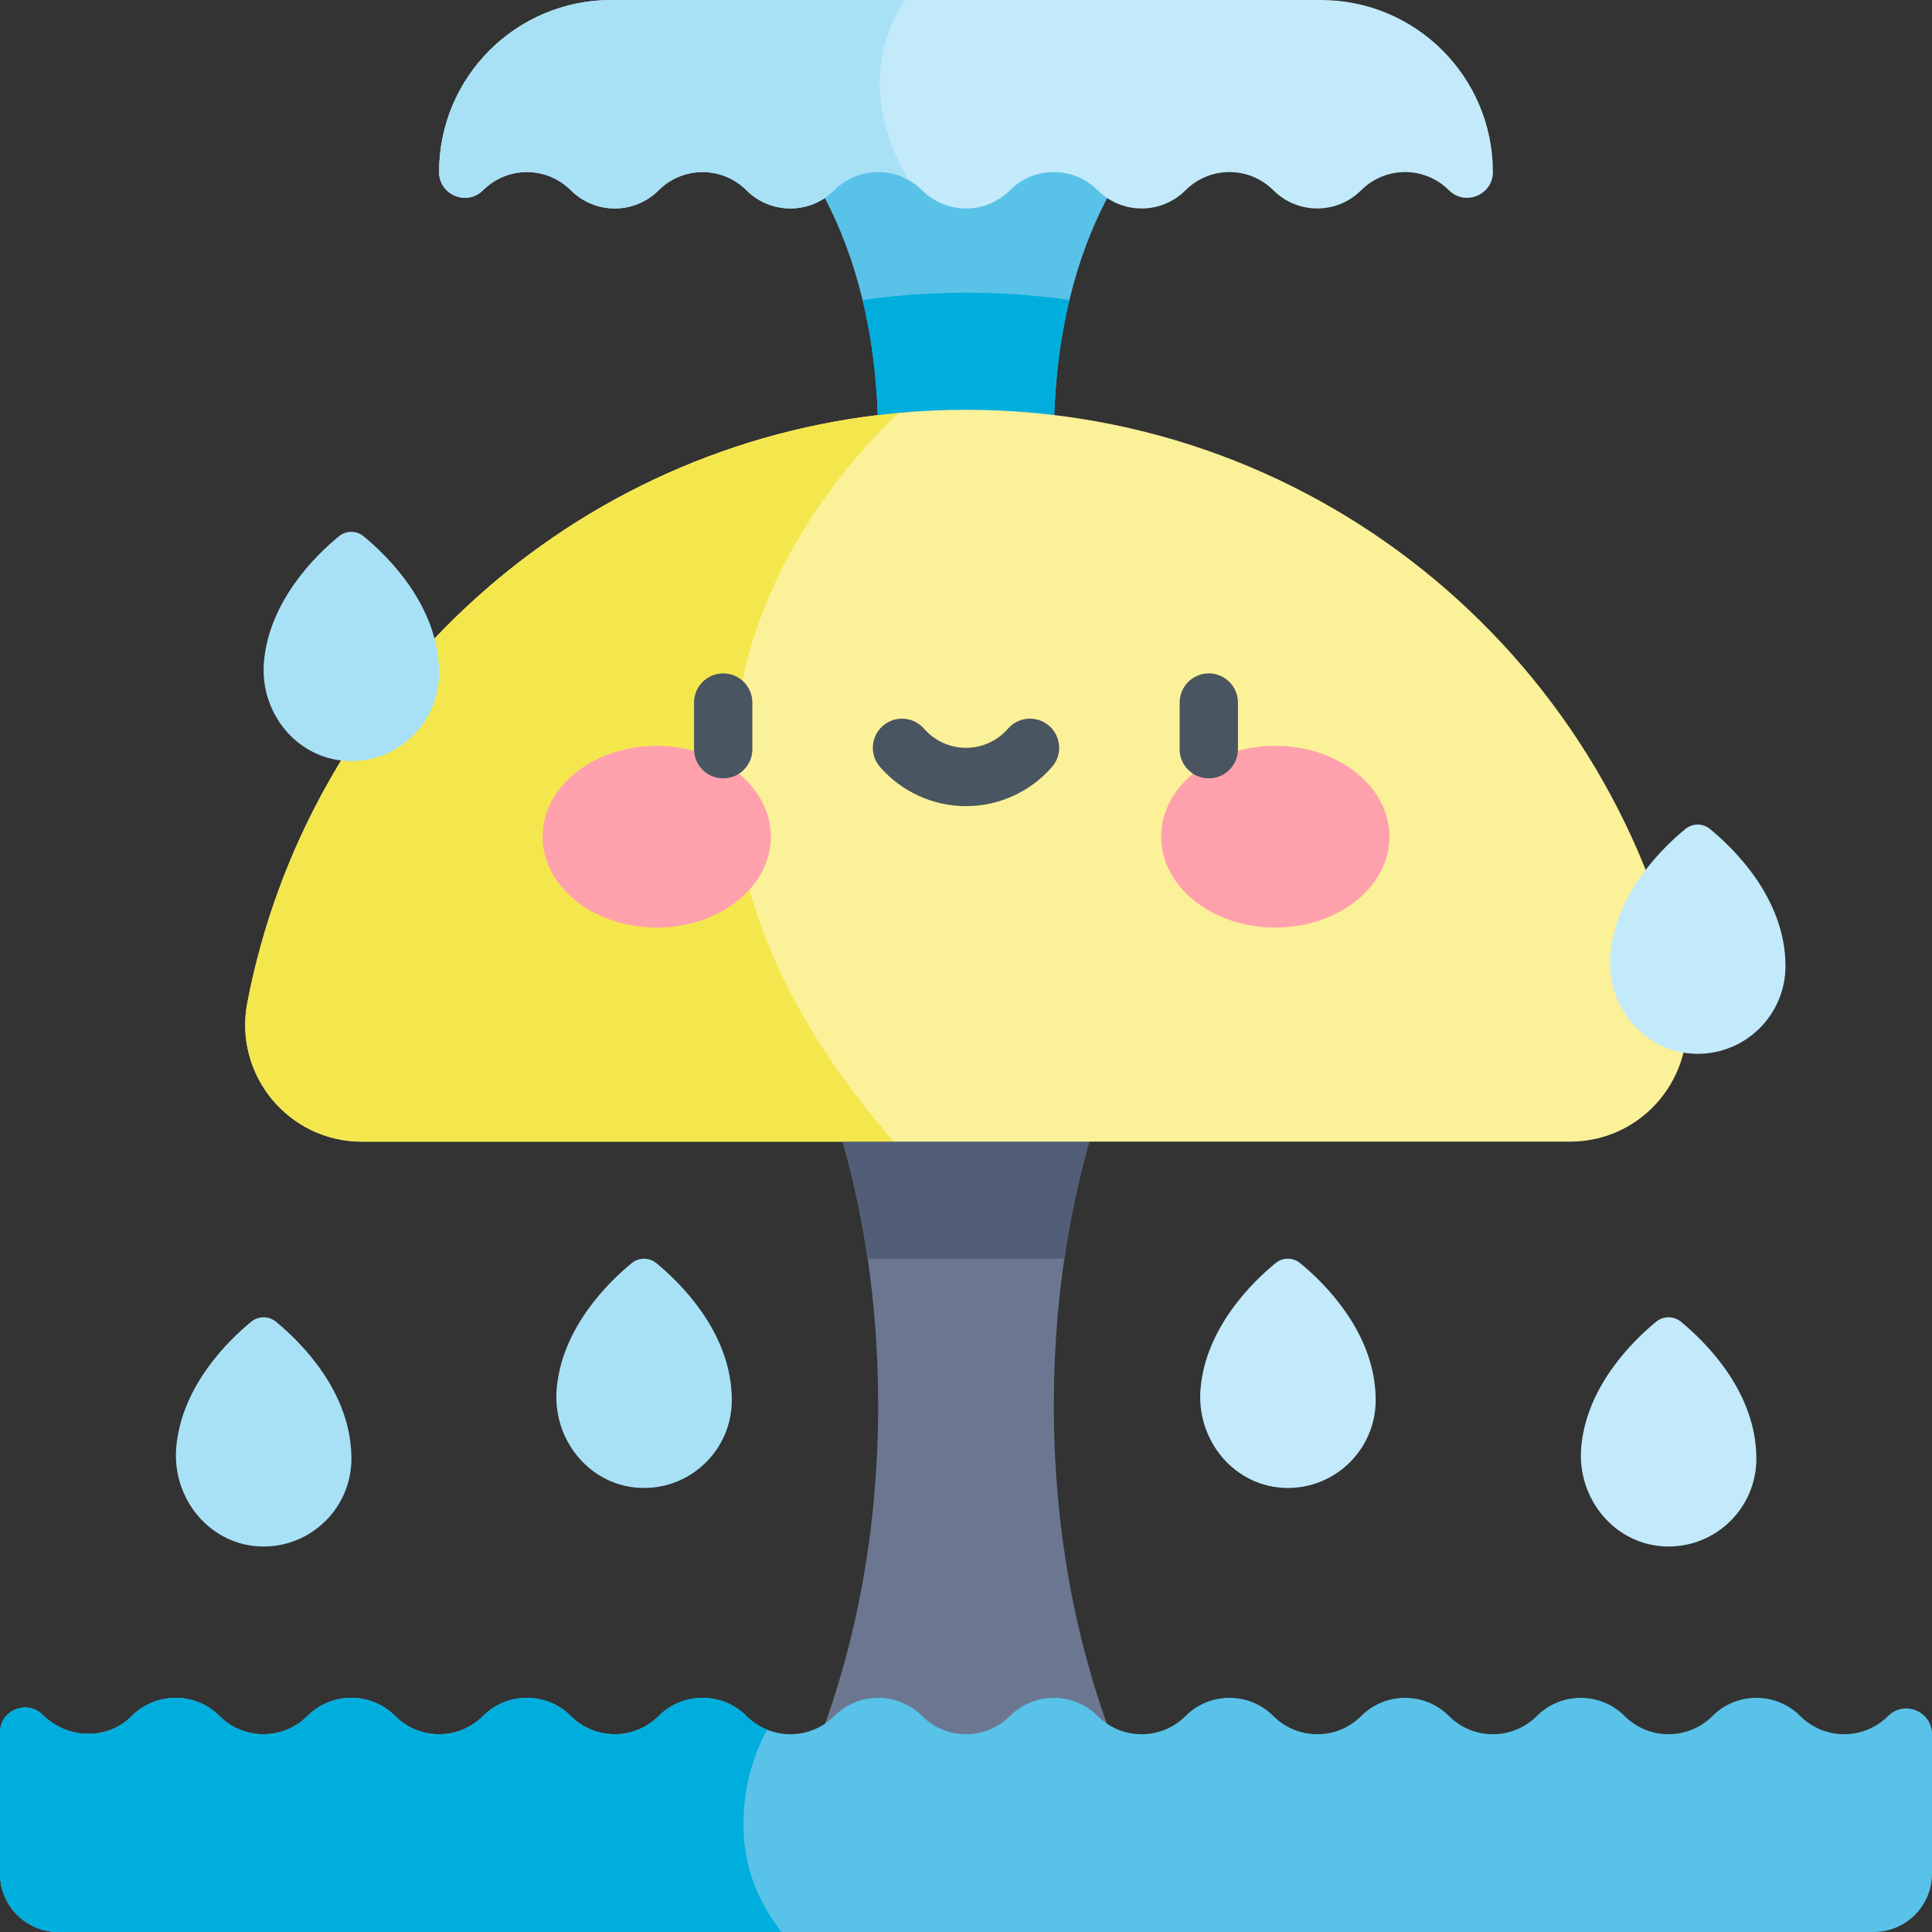 <?xml version="1.0" encoding="UTF-8"?>
<svg xmlns="http://www.w3.org/2000/svg" width="55" height="55" viewBox="0 0 55 55" fill="none">
  <rect x="0" y="0" width="55" height="55" fill="#333333" stroke="none"/>
  <path d="M30 40C30 49.166 34.167 54.167 34.167 54.167H20.833C20.833 54.167 25 49.166 25 40C25 38.498 24.888 37.108 24.701 35.833C23.746 29.33 20.833 25.834 20.833 25.834H34.167C34.167 25.834 31.254 29.33 30.299 35.833C30.112 37.108 30 38.498 30 40Z" fill="#6B7790"></path>
  <path d="M34.167 25.834C34.167 25.834 31.254 29.33 30.299 35.833H24.701C23.746 29.33 20.833 25.834 20.833 25.834H34.167Z" fill="#525E77"></path>
  <path d="M34.167 2.5C34.167 2.5 31.517 4.091 30.444 8.539C30.171 9.668 30 10.981 30 12.5H25C25 10.983 24.829 9.67 24.557 8.541C23.485 4.091 20.833 2.5 20.833 2.5H34.167Z" fill="#59C2E8"></path>
  <path d="M30.444 8.539C30.171 9.668 30 10.982 30 12.5H25C25 10.983 24.829 9.67 24.557 8.541C24.898 8.491 25.241 8.451 25.586 8.42C26.216 8.363 26.855 8.333 27.5 8.333C28.5 8.333 29.482 8.404 30.444 8.539Z" fill="#00AEDE"></path>
  <path d="M44.698 32.5H25.445L24.422 32.242L23.99 32.5H10.302C8.215 32.5 6.647 30.597 7.041 28.546C8.734 19.736 15.975 12.899 24.988 11.817H24.989L25.213 11.932L25.586 11.754C26.216 11.696 26.855 11.666 27.5 11.666C37.655 11.666 46.111 18.931 47.959 28.546C48.353 30.597 46.786 32.5 44.698 32.5Z" fill="#FBF198"></path>
  <path d="M25.445 32.5H10.302C8.215 32.5 6.647 30.596 7.041 28.546C8.771 19.542 16.297 12.599 25.586 11.754C23.534 13.668 16.142 21.811 25.445 32.5Z" fill="#F4E74D"></path>
  <path d="M12.5 19.166C12.5 20.553 11.371 21.676 9.982 21.666C8.494 21.656 7.385 20.321 7.514 18.839C7.667 17.093 9.001 15.798 9.649 15.266C9.854 15.098 10.147 15.099 10.351 15.267C11.04 15.832 12.5 17.256 12.5 19.166Z" fill="#A8E1F6"></path>
  <path d="M50.829 27.5C50.829 28.887 49.7 30.01 48.311 30C46.824 29.99 45.714 28.655 45.843 27.173C45.996 25.427 47.33 24.132 47.979 23.6C48.183 23.432 48.476 23.433 48.681 23.601C49.37 24.166 50.829 25.59 50.829 27.5Z" fill="#C2EAFB"></path>
  <path d="M39.163 39.859C39.163 41.245 38.034 42.368 36.645 42.359C35.157 42.348 34.047 41.013 34.177 39.531C34.329 37.785 35.664 36.49 36.312 35.958C36.517 35.791 36.81 35.791 37.014 35.959C37.703 36.525 39.163 37.949 39.163 39.859Z" fill="#C2EAFB"></path>
  <path d="M50 41.526C50 42.913 48.871 44.035 47.482 44.026C45.994 44.015 44.885 42.68 45.014 41.198C45.167 39.452 46.501 38.157 47.149 37.625C47.354 37.458 47.647 37.459 47.852 37.626C48.54 38.192 50 39.615 50 41.526Z" fill="#C2EAFB"></path>
  <path d="M20.833 39.859C20.833 41.246 19.704 42.369 18.315 42.359C16.828 42.348 15.718 41.014 15.848 39.532C16 37.785 17.334 36.491 17.983 35.959C18.187 35.791 18.48 35.792 18.685 35.959C19.374 36.525 20.833 37.949 20.833 39.859Z" fill="#A8E1F6"></path>
  <path d="M10.004 41.526C10.004 42.913 8.875 44.035 7.486 44.026C5.998 44.015 4.889 42.68 5.018 41.198C5.171 39.452 6.505 38.157 7.153 37.625C7.358 37.458 7.651 37.459 7.856 37.626C8.544 38.192 10.004 39.615 10.004 41.526Z" fill="#A8E1F6"></path>
  <path d="M55 49.369V53.34C55 54.256 54.256 55 53.34 55H1.66C0.744 55 0 54.256 0 53.34V49.323C0 48.688 0.768 48.369 1.217 48.819C1.574 49.175 2.047 49.359 2.519 49.359C2.966 49.359 3.409 49.194 3.746 48.855C4.092 48.508 4.547 48.334 4.999 48.334C5.452 48.334 5.905 48.506 6.25 48.852C6.595 49.197 7.048 49.37 7.501 49.37C7.952 49.37 8.405 49.197 8.75 48.852C9.095 48.506 9.548 48.334 10 48.334C10.452 48.334 10.905 48.506 11.25 48.852C11.596 49.197 12.047 49.37 12.5 49.37C12.953 49.37 13.404 49.197 13.749 48.852C14.095 48.506 14.547 48.334 15 48.334C15.453 48.334 15.905 48.506 16.25 48.852C16.595 49.197 17.048 49.37 17.499 49.37C17.952 49.37 18.405 49.197 18.75 48.852C19.095 48.506 19.548 48.334 20.001 48.334C20.452 48.334 20.905 48.506 21.25 48.852C21.423 49.024 21.623 49.154 21.837 49.241C22.049 49.327 22.274 49.37 22.5 49.37C22.952 49.37 23.405 49.197 23.75 48.852C24.096 48.506 24.548 48.334 25.001 48.334C25.453 48.334 25.905 48.506 26.251 48.852C26.595 49.197 27.047 49.37 27.5 49.37C27.953 49.37 28.405 49.197 28.75 48.852C29.095 48.506 29.548 48.334 29.999 48.334C30.452 48.334 30.904 48.506 31.25 48.852C31.595 49.197 32.048 49.37 32.501 49.37C32.952 49.37 33.405 49.197 33.75 48.852C34.095 48.506 34.548 48.334 34.999 48.334C35.452 48.334 35.905 48.506 36.25 48.852C36.596 49.197 37.048 49.37 37.501 49.37C37.953 49.37 38.405 49.197 38.75 48.852C39.095 48.506 39.547 48.334 40 48.334C40.453 48.334 40.905 48.506 41.251 48.852C41.596 49.197 42.047 49.37 42.5 49.37C42.953 49.37 43.404 49.197 43.75 48.852C44.095 48.506 44.547 48.334 45 48.334C45.452 48.334 45.904 48.506 46.25 48.852C46.595 49.197 47.048 49.37 47.499 49.37C47.952 49.37 48.405 49.197 48.75 48.852C49.095 48.506 49.548 48.334 50.001 48.334C50.452 48.334 50.905 48.506 51.25 48.852C51.595 49.197 52.048 49.37 52.5 49.37C52.952 49.37 53.405 49.197 53.75 48.852C53.9 48.702 54.083 48.636 54.263 48.636C54.639 48.636 55 48.928 55 49.369Z" fill="#59C2E8"></path>
  <path d="M22.252 55H1.66C0.744 55 0 54.256 0 53.34V49.323C0 48.688 0.768 48.369 1.217 48.819C1.574 49.175 2.047 49.359 2.519 49.359C2.966 49.359 3.409 49.194 3.746 48.855C4.092 48.508 4.547 48.334 4.999 48.334C5.452 48.334 5.905 48.506 6.25 48.852C6.595 49.197 7.048 49.37 7.501 49.37C7.952 49.37 8.405 49.197 8.75 48.852C9.095 48.506 9.548 48.334 10 48.334C10.452 48.334 10.905 48.506 11.25 48.852C11.596 49.197 12.047 49.37 12.5 49.37C12.953 49.37 13.404 49.197 13.749 48.852C14.095 48.506 14.547 48.334 15 48.334C15.453 48.334 15.905 48.506 16.25 48.852C16.595 49.197 17.048 49.37 17.499 49.37C17.952 49.37 18.405 49.197 18.75 48.852C19.095 48.506 19.548 48.334 20.001 48.334C20.452 48.334 20.905 48.506 21.25 48.852C21.423 49.024 21.623 49.154 21.837 49.241C21.223 50.337 20.523 52.85 22.252 55Z" fill="#00AEDE"></path>
  <path d="M42.5 4.897C42.5 5.55 41.711 5.877 41.249 5.417C40.904 5.071 40.452 4.899 40 4.899C39.548 4.899 39.096 5.071 38.75 5.417H38.749C38.059 6.107 36.941 6.107 36.25 5.417H36.249C35.56 4.726 34.441 4.726 33.75 5.417C33.405 5.762 32.952 5.935 32.501 5.935C32.048 5.935 31.595 5.762 31.251 5.417H31.25C30.559 4.726 29.441 4.726 28.751 5.417L28.75 5.418C28.059 6.107 26.941 6.107 26.251 5.418L26.25 5.417C26.131 5.298 25.999 5.2 25.86 5.122L24.288 4.147L23.48 5.638C22.794 6.097 21.857 6.023 21.25 5.416C20.905 5.071 20.452 4.898 20.001 4.898C19.548 4.898 19.095 5.071 18.751 5.416H18.75C18.06 6.107 16.942 6.107 16.251 5.416H16.25C15.559 4.726 14.442 4.726 13.751 5.416C13.601 5.565 13.419 5.632 13.239 5.632C12.862 5.632 12.5 5.339 12.5 4.897C12.5 3.545 13.048 2.321 13.935 1.434C14.821 0.548 16.045 0 17.397 0H37.603C40.308 0 42.5 2.192 42.5 4.897Z" fill="#C2EAFB"></path>
  <path d="M25.86 5.122C25.187 4.746 24.323 4.844 23.75 5.417H23.749C23.06 6.107 21.941 6.107 21.25 5.417C20.905 5.071 20.452 4.899 20.001 4.899C19.548 4.899 19.095 5.071 18.751 5.417H18.75C18.059 6.107 16.942 6.107 16.251 5.417H16.25C15.559 4.726 14.441 4.726 13.751 5.417C13.601 5.565 13.419 5.632 13.238 5.632C12.862 5.632 12.5 5.339 12.5 4.898C12.5 3.545 13.048 2.321 13.935 1.435C14.821 0.548 16.045 0 17.397 0H25.756C25.184 0.869 24.443 2.684 25.86 5.122Z" fill="#A8E1F6"></path>
  <path d="M18.695 26.406C20.489 26.406 21.944 25.248 21.944 23.819C21.944 22.39 20.489 21.232 18.695 21.232C16.901 21.232 15.446 22.39 15.446 23.819C15.446 25.248 16.901 26.406 18.695 26.406Z" fill="#FFA1AC"></path>
  <path d="M36.305 26.406C38.099 26.406 39.554 25.248 39.554 23.819C39.554 22.39 38.099 21.232 36.305 21.232C34.511 21.232 33.056 22.39 33.056 23.819C33.056 25.248 34.511 26.406 36.305 26.406Z" fill="#FFA1AC"></path>
  <path d="M20.588 22.158C20.13 22.158 19.758 21.787 19.758 21.328V20C19.758 19.542 20.13 19.17 20.588 19.17C21.047 19.17 21.418 19.542 21.418 20V21.328C21.418 21.787 21.047 22.158 20.588 22.158Z" fill="#495560"></path>
  <path d="M34.412 22.158C33.953 22.158 33.582 21.787 33.582 21.328V20C33.582 19.542 33.953 19.17 34.412 19.17C34.87 19.17 35.242 19.542 35.242 20V21.328C35.242 21.787 34.87 22.158 34.412 22.158Z" fill="#495560"></path>
  <path d="M27.5 22.949C26.562 22.949 25.67 22.542 25.052 21.834C24.751 21.488 24.787 20.964 25.133 20.663C25.478 20.362 26.003 20.398 26.304 20.743C26.606 21.09 27.042 21.289 27.5 21.289C27.958 21.289 28.394 21.09 28.696 20.743C28.997 20.398 29.522 20.362 29.868 20.663C30.213 20.964 30.249 21.488 29.948 21.834C29.331 22.543 28.438 22.949 27.5 22.949Z" fill="#495560"></path>
</svg>
